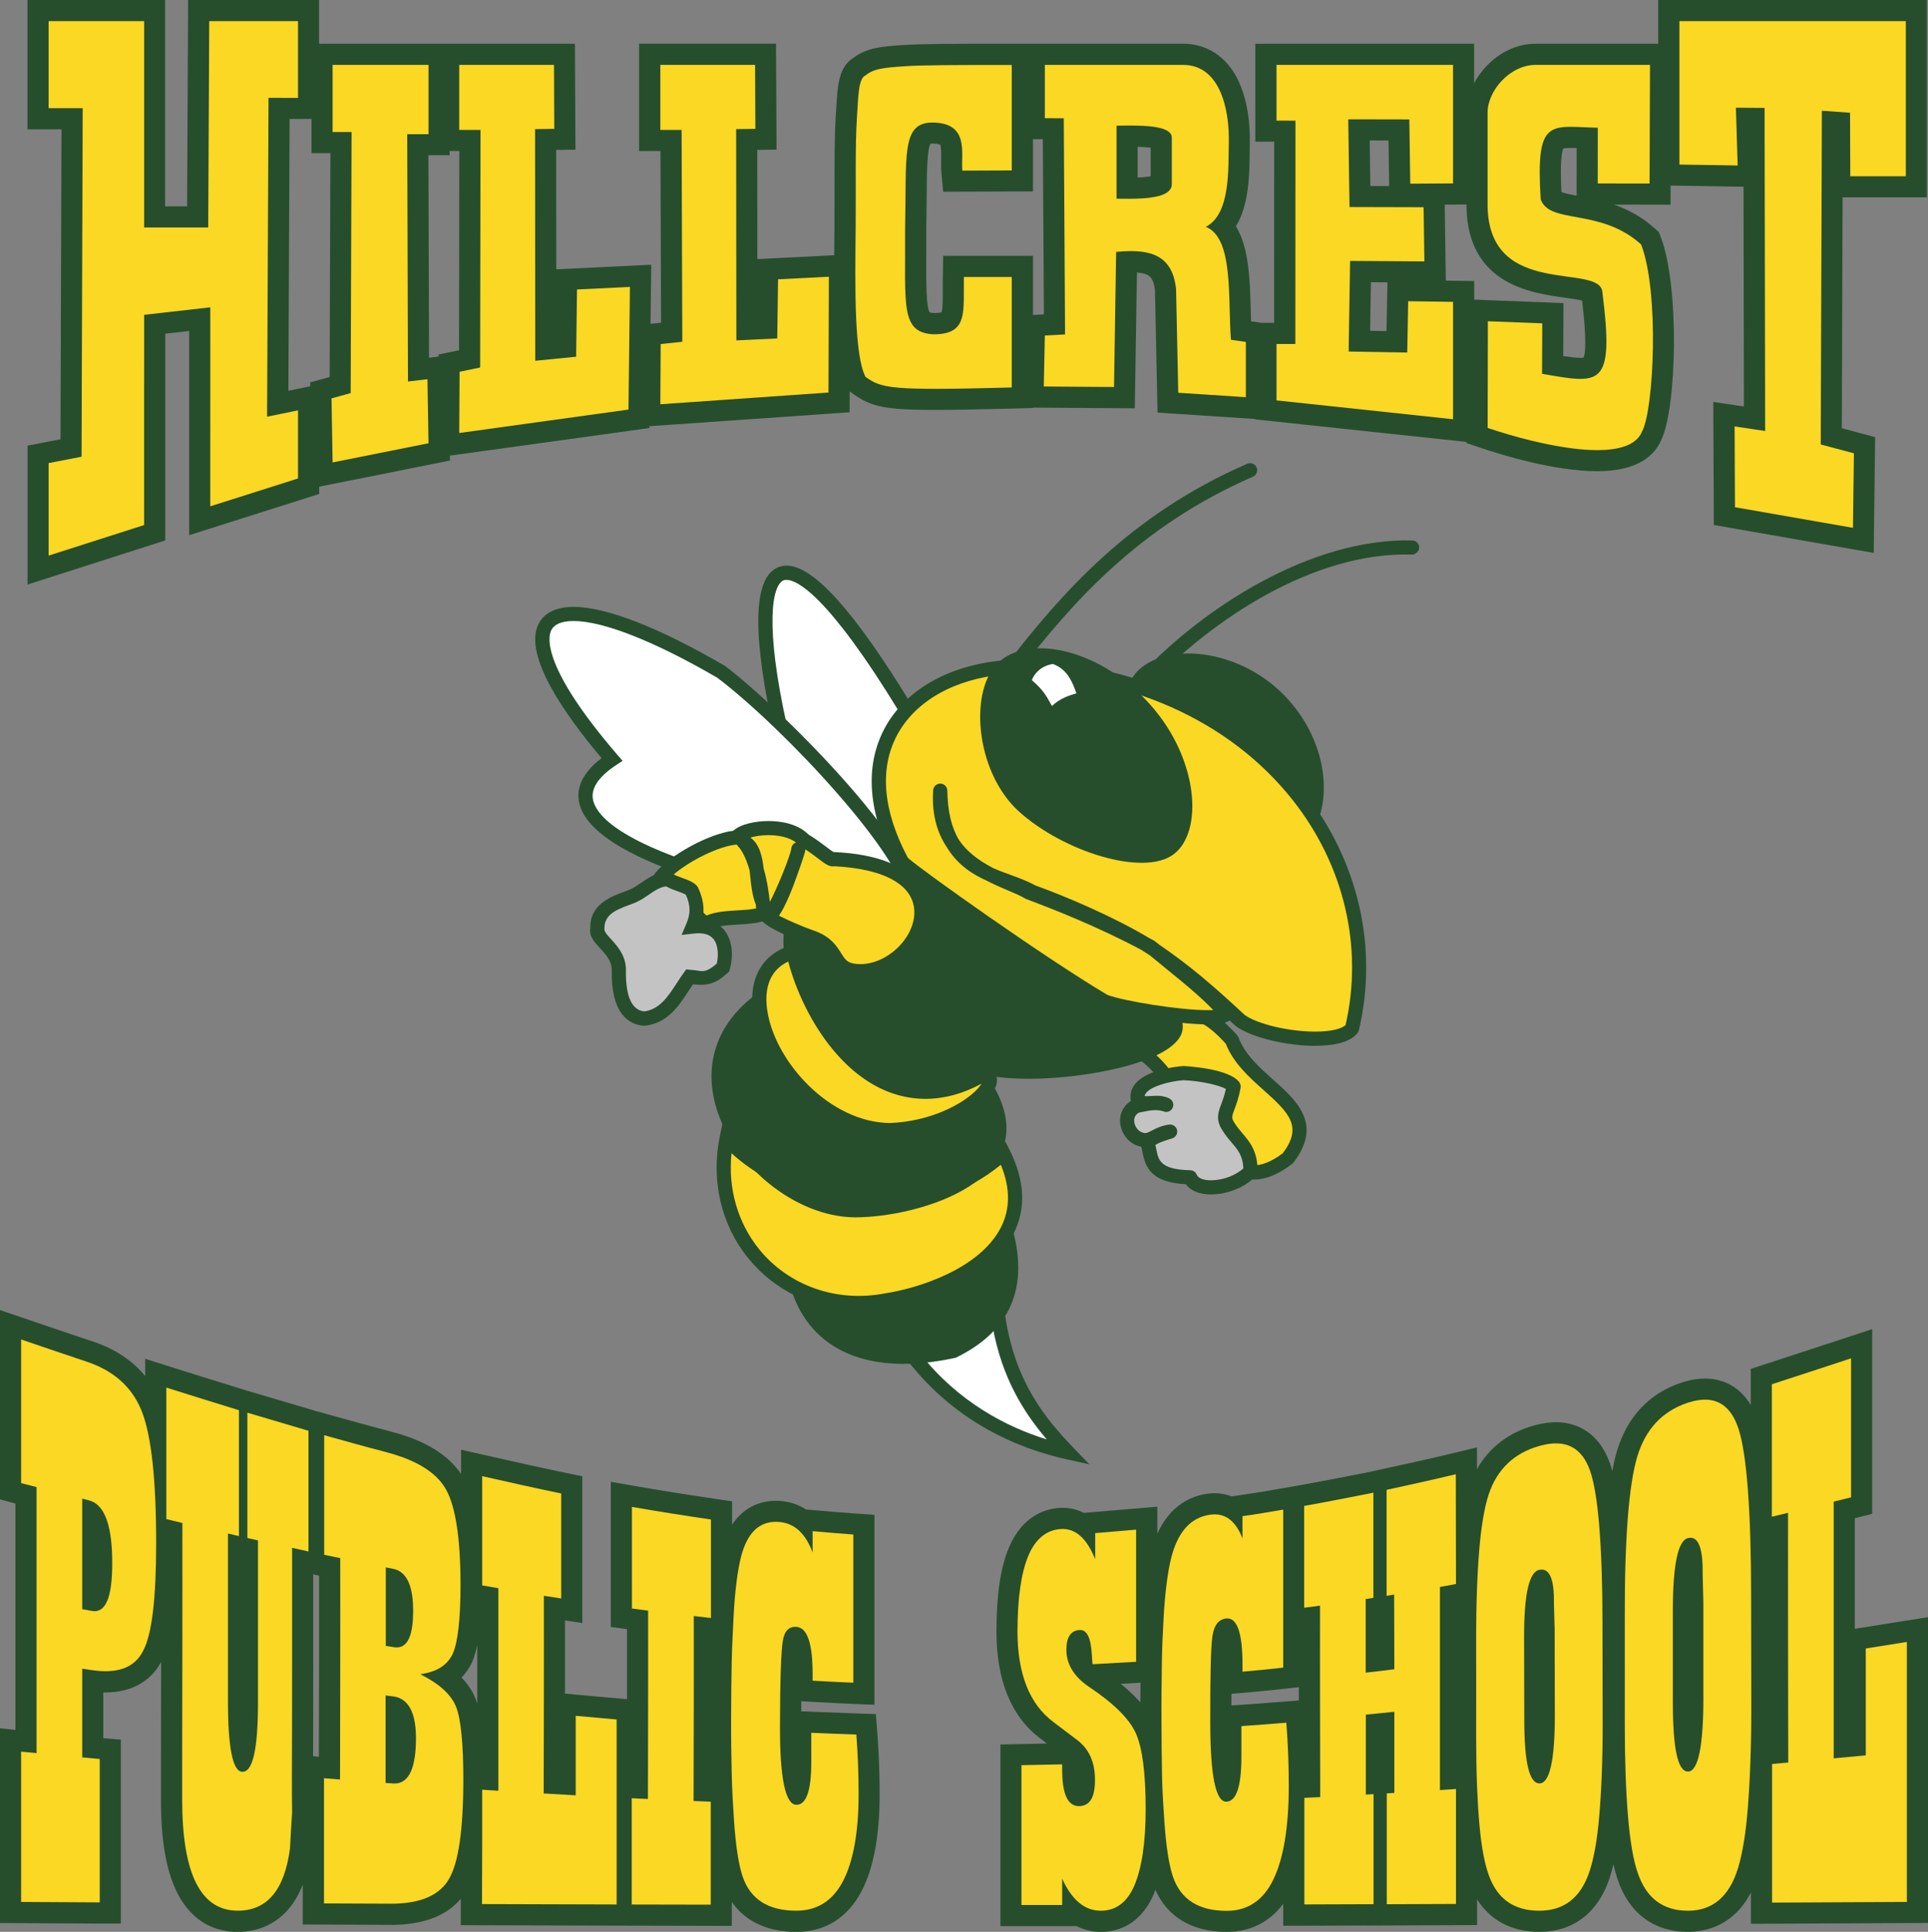 <?xml version="1.0" encoding="UTF-8"?>
<svg id="Layer_1" data-name="Layer 1" xmlns="http://www.w3.org/2000/svg" version="1.1" viewBox="0 0 492.89 493.84">
  <rect x="0" y="0" width="492.89" height="493.84" fill="#808080" stroke="none"/>
  <defs>
    <style>
      .cls-1, .cls-2, .cls-3, .cls-4, .cls-5, .cls-6, .cls-7 {
        stroke-width: 0px;
      }

      .cls-1, .cls-3, .cls-5, .cls-6 {
        fill-rule: evenodd;
      }

      .cls-1, .cls-4 {
        fill: #fff;
      }

      .cls-2, .cls-3 {
        fill: #fad823;
      }

      .cls-5 {
        fill: #c4c3c3;
      }

      .cls-6, .cls-7 {
        fill: #264e2d;
      }
    </style>
  </defs>
  <path class="cls-4" d="M253.36,338.22c-2.89,1.12-6.36,2.28-9.42,3.3-3.17,1.06-6.45,2.15-9.24,3.23l-1.59.61,1.06,1.34c8.44,10.72,19.57,18.27,33.07,22.45l4.15,1.28-2.82-3.31c-7.34-8.6-11.5-17.23-13.5-27.97l-.28-1.5-1.42.55Z"/>
  <g>
    <path class="cls-6" d="M486.65,414.38c-3.58.56-7.06,1.12-10.54,1.68l-1.93.31v-28.28s4.44-1.11,4.44-1.11v-47.22l-7.09,2.34c-6.45,2.13-12.9,4.23-19.35,6.33l-4.6,1.5v9.21c-3.5-5.75-8.6-6.75-11.67-6.75-1.76,0-3.64.31-5.59.91l-.41.12c-8.18,2.67-13.89,8.69-16.52,17.44-.45,1.5-.85,3.24-1.21,5.2-.18-.67-.37-1.32-.57-1.9-3.25-9.22-10.05-10.6-13.82-10.6-1.66,0-3.45.25-5.34.76l-.35.09c-6.46,1.82-11.39,5.63-14.52,11.14v-5.55l-6.66,1.6c-6,1.44-11.97,2.75-17.58,3.96l-3.39.74c-5.84,1.15-11.16,2.19-16.48,3.16h0s-6.34,1.11-6.34,1.11c-4.09.72-7.25,1.23-10.22,1.65l-2.08.29c-1.62-.63-3.14-.8-4.3-.8-.61,0-1.23.04-1.86.13-4.22.59-9.51,2.93-12.8,10.24v-6.93l-18.78,1.59c-1.91-.98-3.79-1.3-5.42-1.3-.22,0-.45,0-.68.02-3.37.18-9.56,1.74-13.09,10.21-2.13,5.11-3.16,12.09-3.16,21.35,0,12.58,3.79,21.81,11.23,27.4.56.43,1.12.85,1.68,1.28-1.07.02-11.89.24-11.89.24v46.44h19.47c2.2,1.11,4.37,1.47,6.22,1.47,6.04,0,10.86-3.45,13.54-9.72.14-.33.26-.69.39-1.03,3.05,6.95,9.45,10.75,18.22,10.75,6.02,0,10.95-2.48,14.46-7.2v5.62h5.41c3.03-.02,15.65-.06,15.65-.06v.02s20.17-.08,23.12-.1l5.38-.03v-6.56c3.4,5.39,8.91,8.3,15.91,8.3h.04c8.57-.02,14.91-4.83,17.85-13.55.38-1.13.73-2.39,1.05-3.74.32,1.41.67,2.7,1.05,3.83,2.89,8.68,9.29,13.46,18,13.46h.07c4.32-.02,11.61-1.47,16.03-10.08v8.02l17.22-.08c7.55-.03,15.11-.07,22.69-.11l5.37-.03v-78.16l-6.24.99ZM286.51,430.44c1.42-.08,2.85-.16,4.28-.25l.78-.05c-.02,1.64-.03,3.32-.04,5.04-1.39-1.57-3.05-3.15-5.01-4.74ZM325.63,435.18c-2.89.23-5.76.45-8.63.64l-2.2.15c0-1.04,0-2.03.01-2.98l3.29-.28c3.19-.27,6.54-.6,10.54-1.04l3.41-.38c0,1.13,0,2.26,0,3.4l-6.43.5Z"/>
    <path class="cls-6" d="M223.94,438.17l-4.84-.16c-4.22-.14-7.96-.28-11.46-.43l-2.82-.13c0-.9.01-1.76.02-2.57l2.59.15c4.24.24,7.48.4,10.5.53l5.62.23v-48.55l-5.03-.35c-3.64-.25-7.25-.57-10.31-.84l-2.15-.19c-2.05-1.33-4.16-1.91-5.97-2.11-.6-.07-1.2-.1-1.78-.1-2.99,0-7.72.94-11.16,6.1v-5.97l-4.61-.68c-7.49-1.1-14.05-2.15-20.06-3.2l-6.33-1.11v37.11l4.15.56v3.3c0,4.86,0,9.73,0,14.59l-2.2-.18c-2.19-.18-4.35-.38-6.52-.58-1.31-.12-2.61-.24-3.92-.36l-3.22-.29c.01-5.52,0-11.04,0-16.57v-2.15s4.43.67,4.43.67v-37.51l-4.31-.89c-6.74-1.39-13.63-2.94-20.1-4.41l-6.59-1.49v6.19c-2.85-4.18-7.53-7.43-13.97-9.64-1.26-.44-2.58-.83-3.9-1.17-4.03-1.05-8.16-2.2-12.15-3.3l-7.04-1.95-1.01-.3c-5-1.47-10-2.94-15-4.43l-1.53-.46-.6-.18c-5.73-1.77-12.22-3.77-18.52-5.77l-7.03-2.23v4.41c-2.6-3.16-5.95-5.69-10.06-7.54-1.05-.47-2.15-.9-3.38-1.31-4.32-1.43-8.64-2.9-12.93-4.36l-10.76-3.66v48.39l3.95,1.07v57.86l-3.95-.4v49.77l24.85.14h6.05v-47.01l-4.49-.38v-11.69c.19,0,.57,0,.57,0,6.52,0,11.54-2.77,14.22-7.81-.02,8.39-.04,16.79-.04,25.2v10.02c0,10.43,1.35,18.2,4.12,23.73,4.17,8.32,10.73,10.07,15.5,10.07s12.63-1.78,16.63-12.11v10.21l5.37.03c5.64.03,11.29.06,16.9.07h.51c.76,0,1.51-.02,2.26-.07,6.91-.42,12.06-2.66,15.36-6.61,0,.46,0,.92,0,1.38v5.38l5.38.02c10.97.04,21.93.07,32.9.09h0s31,.07,31,.07v-6.13c3.44,4.98,9.12,7.67,16.49,7.67s13.06-3.57,16.63-10.31c3.1-5.86,4.68-14.22,4.68-24.86,0-5.21-.2-10.48-.59-15.67l-.37-4.83ZM81.57,426.58c-.02,7.49-.04,14.99-.05,22.48l-1.48-.11c.03-8.07.03-16.2.03-24.11v-22.4l1.5.35v4.95c0,6.29.01,12.57,0,18.84ZM121.57,434.22c-.79-1.94-1.97-3.73-3.58-5.39,1.26-1.28,2.11-2.66,2.7-3.93.53-1.21.97-2.67,1.32-4.41v14.96c-.15-.47-.3-.88-.44-1.23Z"/>
    <path class="cls-6" d="M264.06,104.3v-.1l26.05.18.55-34.72c.35.03.68.07.98.12,1.91.31,3.2.8,3.63,4.46.18,8.76.37,17.52.55,26.28l.1,4.95,25.01,1.64v.1l53.95,5.75v.29s3.68,1.24,3.68,1.24c5.3,1.79,18.81,5.96,29.75,5.96h0c10.62,0,14.75-4.21,16.33-7.86,4.08-8.18,4.75-39.56-.09-52.06l-.46-1.19-.95-.86c-3.44-3.11-7.06-4.97-10.5-6.17l14.43.02.02-4.89,18.64.29.1,56.18-7.83-1.16.14,31.45,40.87,7.14.37-29.6-8.52-2.27.2-59.02h21.54V0h-68.68v11.19h-31.55c-4.46.05-8.82,2.04-12.26,5.61-1.33,1.38-2.42,2.89-3.26,4.48v-10.09h-55.93v25.02h4.83s-.02,46.32-.02,46.32h-3.17l-2.73-.39c-.03-.92-.05-1.86-.08-2.83-.2-7.64-.42-16.01-3.79-21.46,3.39-5.52,3.47-13.38,3.52-19.11,0-.76.01-1.49.03-2.15.1-4.25-.32-14.79-6.34-20.95-2.85-2.92-6.57-4.46-10.75-4.46h-43.79c-14.78,0-22.92,0-27.97.35-5.19.36-8.99.62-12.53,3.29-3.72,2.32-3.99,6.97-4.34,12.79-.04.68-.08,1.38-.13,2.11-.33,4.99-.32,11.36-.31,18.1,0,3.28,0,6.7-.02,10.2l-.02,2.3c-.02,1.6-.03,3.25-.04,4.92l-19.65,1-.03-27.92,4.93-.07-.13-27.07h-35v27.42h5.46l.15,43.9-2.69.28.18-15.11-24.28,1.18-.03-30.52,4.93-.07-.13-27.07h-65.41V0h-33.48l-.26,52.75h-5.61V0H7.03v33.06h8.69l-.25,79.23-8.43,1.63v35.51l35.21-11.28v-52.85s6.11-.69,6.11-.69v52.2s33.24-10.54,33.24-10.54v-1.86l33.43-6.68-.02-1.25,51.01-7.06v-.47s51.18-3.56,51.18-3.56l.02-5.32.93.66c2.99,2.13,5.56,3.3,11.28,3.77,2.41.2,5.5.29,9.73.29h0c4.53,0,10.59-.11,19.66-.35l5.26-.14ZM354.46,84.63l-4.19-.07.2-12.42,4.23.03-.24,12.46ZM399.65,37.95c.27-.06.83-.13,1.93-.13.46,0,.95.01,1.49.03,0,3.07-.01,12.17-.01,12.17-1.44-.27-3.04-.59-3.88-.93-.41-7.83.12-10.34.47-11.14ZM374.9,52.26v.7c.41,19.74,16.5,21.95,25.15,23.14,1.43.2,3.26.45,4.41.73,1.21,10.11.83,13.48.4,14.59-.17.03-.45.05-.85.05-1.12,0-2.62-.19-4.37-.46.01-2.76.06-13.53.06-13.53l-22.82-.89v-4.75l-7.26-.1-.28-19.43,5.57-.04ZM354.97,35.92l.17,11.63h-4.82s-.16-11.64-.16-11.64h4.81ZM290.84,37.52c.48.01.94.03,1.36.06.82.05,1.47.11,1.97.19v7.28c-.49.09-1.17.19-2.07.26-.39.03-.81.05-1.26.07v-7.85ZM84.27,96.37l-4.98,1.38.02.99-5.59,1.15.31-69.47h5.6v8.73h4.84s-.2,57.22-.2,57.22ZM117.35,89.54l-5.24,1.08v.54s-2.43.28-2.43.28l-.16-51.76h5.42v-1.09h2.48l-.07,50.94ZM241.02,70.71c-.02,1.16-.01,2.27,0,3.33,0,2.05.02,4.8-.31,5.79-.26.08-.83.19-1.92.2-.67-.04-1.01-.14-1.14-.19-.91-1.45-.87-8.04-.85-13.86.01-2.32.02-4.87,0-7.68.06-2.93.08-5.61.1-8.05.04-5.55.08-11.81.95-13.52.1-.01.25-.03.45-.03,1.32,0,1.9.22,2.06.29.31.64.27,2.69.25,3.81-.02,1.08-.04,2.19.06,3.29l.45,4.92,22.96-.08v-13.35l2.52.02.27,44.77-2.79.15v-15.13h-22.96l-.08,5.31Z"/>
  </g>
  <g>
    <path class="cls-7" d="M259.05,172.35c-.39,0-.78-.12-1.11-.38-.79-.61-.93-1.75-.32-2.54,13.8-17.72,31.05-37.73,61.24-50.89.92-.39,1.98.02,2.38.94.4.92-.02,1.98-.94,2.38-29.41,12.82-46.3,32.43-59.83,49.79-.36.46-.89.7-1.43.7Z"/>
    <g>
      <path class="cls-1" d="M231.65,181.38c15.72,11.9,35.47,54.38,32.5,66.27-44.19-2.91-89.51-34.24-62.45-52.25-13.17-50.98-5.53-72.22,29.95-14.02Z"/>
      <path class="cls-7" d="M265.54,249.56l-1.51-.1c-32.91-2.17-67.11-19.99-71.75-37.39-1.25-4.68-.92-11.42,7.36-17.44-3.84-15.12-8.98-40.19-3.15-47.72,1.18-1.52,2.77-2.32,4.6-2.32,6.88,0,17.33,11.63,31.94,35.56,15.36,11.95,36.16,54.82,32.88,67.94l-.37,1.47ZM201.08,148.22c-.71,0-1.24.28-1.73.92-2.8,3.62-3.19,17.55,4.11,45.82l.32,1.24-1.07.72c-6.04,4.02-8.38,8.81-6.93,14.23,4.14,15.52,36.33,32.07,66.84,34.59.99-12.91-17.28-51.71-32.06-62.9l-.45-.5c-18.76-30.78-26.55-34.1-29.02-34.1Z"/>
    </g>
    <g>
      <path class="cls-1" d="M184.49,171.82c15.72,11.89,52.04,49.28,49.07,61.17-44.19-2.91-104.17-20.86-77.11-38.87-32.92-38.23-18.26-49.28,28.04-22.3Z"/>
      <path class="cls-7" d="M234.95,234.9l-1.51-.1c-33.07-2.18-81.09-13.51-85.26-29.14-1.11-4.18.78-8.16,5.61-11.86-9.7-11.5-19.83-26.2-16.21-34.09.96-2.09,3.3-4.57,9.02-4.57,8.4,0,21.81,5.23,38.79,15.12,13.89,10.5,53.36,49.38,49.91,63.18l-.37,1.47ZM146.61,158.75c-3.05,0-4.98.83-5.73,2.46-.85,1.84-2.12,9.58,16.94,31.73l1.34,1.55-1.71,1.13c-4.62,3.08-6.56,6.14-5.78,9.1,3.22,12.07,44.63,23.71,80.26,26.34-.48-11.84-31.8-45.13-48.54-57.8-16.02-9.31-29.15-14.51-36.79-14.51Z"/>
    </g>
    <path class="cls-7" d="M278.51,374.33l-5.84-1.29c-12.08-2.67-29.15-9.48-41.85-26.82l-1.34-1.83,2.08-.9c3.26-1.42,7.52-2.83,11.63-4.2,4.03-1.34,8.2-2.73,11.31-4.08l2.15-.93.36,2.32c2.58,16.85,10.31,26.09,17.35,33.43l4.14,4.31ZM235.15,345.93c9.88,12.55,22.23,18.86,32.45,22.03-6.03-7.07-11.4-15.76-13.78-28.56-2.87,1.12-6.22,2.23-9.48,3.32-3.17,1.06-6.42,2.14-9.19,3.21Z"/>
    <g>
      <path class="cls-3" d="M314.94,265.84c4.63,12.55,24.75,16.58,14.31,30.22-18.42,14.25-23.74-17.17-36.49-26.31,2.34-2.82,5.1-10.1,10.44-10.83,4.76-.65,9.75,4.73,11.73,6.92Z"/>
      <path class="cls-7" d="M320.46,301.52c-7.92,0-13.06-8.38-18.02-16.49-3.29-5.37-6.69-10.92-10.72-13.81l-1.58-1.13,1.24-1.49c.57-.68,1.15-1.65,1.8-2.71,2.1-3.41,4.98-8.09,9.78-8.76,5.24-.7,10.17,4.01,13.32,7.5l.36.59c1.59,4.31,5.3,7.62,8.89,10.82,5.94,5.3,12.68,11.3,5.16,21.13l-.33.33c-3.5,2.71-6.75,4.03-9.91,4.03ZM295.25,269.41c3.95,3.42,7.16,8.65,10.28,13.74,4.65,7.59,9.04,14.76,14.93,14.76,2.25,0,4.77-1.05,7.5-3.13,5.03-6.72,1.79-10.14-4.84-16.04-3.66-3.26-7.79-6.94-9.75-11.93-1.7-1.88-6.14-6.61-9.91-6.09-3.1.43-5.37,4.11-7.19,7.07-.35.57-.69,1.12-1.02,1.62Z"/>
    </g>
    <path class="cls-6" d="M258.41,312.65c5.21,16.78-.53,27.83-14.02,34.41-22.09,4.89-36.96-1.7-42.06-17.2,18.91-5.73,37.17-11.47,56.08-17.2Z"/>
    <g>
      <path class="cls-6" d="M300.43,259.42c8.44,10.98-29.71,17.99-47.43,14.81-42.74,22.74-79.42-58.7-23.56-52.3,11.16-1.23,53.37,36.45,70.99,37.49Z"/>
      <path class="cls-7" d="M237.65,279.03c-14.91,0-26.36-10.62-32.1-20.56-5.86-10.15-6.91-20.93-2.75-28.15,2.51-4.34,8.13-9.52,20.65-9.52,1.91,0,3.95.12,6.06.36.03-.02.25-.04.47-.04,5.79,0,17.33,7.68,30.7,16.57,14.39,9.57,30.71,20.42,39.77,20.95l.36.02.21.28c1.85,2.4,1.48,4.45.84,5.74-3.57,7.23-24.83,11.09-38.8,11.09-3.77,0-7.12-.25-9.96-.73-5.05,2.64-10.25,3.98-15.47,3.99h0ZM223.46,222.35c-9.32,0-16,3.02-19.3,8.75-3.89,6.73-2.84,16.92,2.75,26.58,5.53,9.57,16.5,19.79,30.75,19.79h0c5.04,0,10.08-1.32,14.98-3.93l.24-.13.26.05c2.8.5,6.15.76,9.94.76,15.31,0,34.44-4.2,37.4-10.22.61-1.24.45-2.49-.47-3.83-9.53-.8-25.1-11.16-40.18-21.18-12.61-8.38-24.52-16.31-29.84-16.31-.16,0-.32,0-.48.02-2.23-.24-4.21-.36-6.06-.36Z"/>
    </g>
    <g>
      <path class="cls-3" d="M256.5,294.81c12.21,24.43-15.82,35.47-29.95,37.59-25.06,4.89-45.88-16.36-40.78-41.42,13.85,15.48,48.37,24.07,70.73,3.82Z"/>
      <path class="cls-7" d="M219.36,334.91c-10.95,0-21.16-4.8-28-13.18-6.97-8.53-9.65-19.87-7.36-31.12l.72-3.53,2.4,2.69c8.08,9.03,23.12,15.1,37.42,15.1h0c8.28,0,20.33-1.98,30.74-11.41l1.77-1.6,1.06,2.13c3.94,7.88,4.25,15.12.92,21.53-6.15,11.84-23.15,17.3-32.22,18.66-2.43.48-4.97.73-7.46.73ZM187.01,294.81c-.94,9,1.59,17.83,7.15,24.64,7.56,9.25,19.77,13.56,32.05,11.18,8.48-1.28,24.15-6.22,29.62-16.77,2.47-4.76,2.48-10.17.03-16.11-8.63,7.04-19.4,10.74-31.31,10.74h0c-14.1,0-28.39-5.29-37.53-13.68Z"/>
    </g>
    <path class="cls-6" d="M253.63,276.99c14.75,24.46-18.6,34.19-35.04,34.2-25.54-.2-52.54-36.63-25.35-56.99,10.49,17.92,34.45,38.19,60.39,22.79Z"/>
    <g>
      <path class="cls-3" d="M251.6,274.57c5.83,1.52-6.37,13.67-24.09,14.32-25.53-.2-45.53-39.18-24.71-45.52,4.12,19.2,22.86,46.6,48.8,31.2Z"/>
      <path class="cls-7" d="M227.53,290.7h-.04c-17.09-.14-32.82-17.32-34.95-32.01-1.24-8.58,2.3-14.8,9.72-17.06l1.89-.57.41,1.92c3.06,14.24,15.03,34.28,32.06,34.28h0c4.56,0,9.29-1.43,14.05-4.26l.65-.38.73.19c1.93.5,3.01,1.95,2.81,3.79-.56,5.17-12.54,13.55-27.28,14.08h-.04ZM201.51,245.79c-5.49,2.6-6,8.06-5.38,12.38,1.92,13.26,16.03,28.76,31.35,28.91,10.25-.38,18.82-4.81,22.45-8.76.47-.51.78-.94.98-1.28-4.8,2.57-9.6,3.86-14.29,3.86h0c-19.19,0-31.35-20.72-35.11-35.1Z"/>
    </g>
    <g>
      <path class="cls-3" d="M213.17,219.61c36.96,1.7,20.59,31.24,4.66,28.47-5.19-1.04-3.34-6.06-10.34-8.47-5.2-1.8-14.86-6.36-10.56-5.54.87.17,7.08-14.4,7.17-17.02-.37,2.87-6.41,17.37-7.37,16.39-4.98-5.05-1.28-15.72-6.76-18.37,4.27,4.39,5.54,18.32,5.06,18.51-3.54,1.42-10.6.42-14.11,2.32-3.7-.11-4.2-7.77-12.08-11.52,3.71-4.58,13.88-9.96,19.5-10.3,1.73-2.65,12.84-3.98,17.18.64,4.46,2.68,6.71,5.29,7.65,4.88Z"/>
      <path class="cls-7" d="M219.96,250.08c-.81,0-1.62-.07-2.44-.21-3.29-.66-4.5-2.6-5.57-4.31-1.02-1.63-1.99-3.18-5.05-4.23-4.67-1.61-9.97-3.76-11.99-5.78-1.77.52-3.91.65-6.16.79-2.66.16-5.41.32-6.96,1.16-.28.16-.55.25-.91.22-2.61-.07-4-2.23-5.48-4.5-1.54-2.38-3.46-5.35-7.33-7.19-.5-.24-.86-.69-.99-1.23-.12-.54,0-1.11.36-1.54,3.85-4.75,13.84-10.14,20.03-10.9,1.86-1.71,5.69-2.48,8.99-2.48,2.56,0,7.24.45,10.21,3.43,1.97,1.2,3.53,2.39,4.68,3.26.61.47,1.35,1.03,1.73,1.24.06-.01.12,0,.19,0,22.69,1.04,24.2,12.29,24.12,15.72-.19,8.51-8.66,16.56-17.42,16.56h0ZM199.14,234.08c2.24,1.13,5.96,2.79,8.95,3.82,4.26,1.47,5.81,3.94,6.93,5.74.94,1.5,1.46,2.33,3.16,2.67.56.1,1.17.15,1.77.15h0c6.81,0,13.64-6.45,13.8-13.02.16-6.98-7.29-11.35-20.46-12-.13.02-.25.04-.33.04-1.16,0-2.16-.76-3.81-2.02-.89-.68-1.95-1.48-3.23-2.33,0,0,0,.02-.04.17h.03c-.04.31-.84,2.95-2,6.11-1.31,3.75-3.09,8.23-4.77,10.68ZM171.77,223.96c3.4,2.22,5.25,5.1,6.67,7.29.85,1.31,1.59,2.46,2.24,2.77,2.2-.96,5.07-1.13,7.85-1.3,1.7-.1,3.45-.21,4.77-.5-.01-.26-.04-.58-.07-.97-.92-2.3-1.19-4.83-1.44-7.28l-.17-1.54c-1.03-3.55-2.17-5.3-2.94-6.09-.13-.13-.24-.28-.32-.44-4.51.32-12.44,4.28-16.6,8.05ZM196.79,230.35s.04.09.06.13c1.87-3.53,5.2-11.66,5.46-13.65.09-.7.57-1.26,1.19-1.48-1.58-1.19-4.09-1.86-7.05-1.86-1.85,0-3.44.27-4.6.61,2.44,1.83,3.03,5,3.37,7.91.97,3.35,1.4,6.77,1.56,8.33Z"/>
    </g>
    <g>
      <path class="cls-5" d="M302.6,274.32c4.32.19,11.36,1.39,12.75,3.43-1,5.93-3.31,6.97-1.44,10.05,2.5,4.12,5.73,5.18,5.79,11.59-4.2,4.6-13.86,5.71-15.44,1.57-11.39-.29-9.67-5.63-11.02-9.19,2.55-1.5,3.22-1.66,5.91-2.52-4.02.51-4.98,3.21-8.13,1.77-2.88-1.24-4.46-6.19-.57-8.3,2.71-.54,4.98-1.3,7.69-.3-2.39-1.29-4.79.38-7.17-.91-1.6-5.24,7.98-6.89,11.62-7.19Z"/>
      <path class="cls-7" d="M309.61,305.34c-2.96,0-5.23-.93-6.43-2.61-8.89-.49-10.36-4.25-11.15-8.39-.08-.4-.15-.8-.24-1.18-.49-.09-.99-.26-1.51-.49-2.18-.93-3.81-3.38-3.93-5.93-.1-2.19.89-4.09,2.75-5.31-.27-1.41,0-2.76.8-3.94,2.63-3.88,10.28-4.79,12.56-4.98.35,0,11.89.55,14.4,4.2.26.39.37.86.29,1.32-.42,2.48-1.06,4.19-1.53,5.44-.7,1.89-.82,2.28-.15,3.38.68,1.12,1.44,2.02,2.18,2.89,1.88,2.21,3.82,4.49,3.87,9.62,0,.46-.17.9-.48,1.24-2.98,3.27-7.89,4.73-11.43,4.73ZM295.38,292.64c.07.34.14.67.2,1.02.57,2.96,1.01,5.3,8.73,5.49.73.02,1.38.48,1.65,1.16.33.87,1.73,1.41,3.65,1.41,2.99,0,6.27-1.23,8.26-3.06-.18-3.28-1.38-4.68-2.99-6.57-.8-.93-1.69-2-2.52-3.36-1.6-2.64-.92-4.44-.14-6.52.37-.99.82-2.19,1.17-3.83-1.57-.94-6.26-2.05-10.87-2.25-3.75.32-8.41,1.6-9.63,3.4-.14.21-.23.42-.27.65.5.07,1.18.03,1.79-.02,1.69-.14,3.29-.04,4.59.67.83.45,1.18,1.47.79,2.34-.39.87-1.38,1.3-2.27.96-1.66-.6-3.38-.33-5.54.13l-.87.18c-.81.51-1.2,1.23-1.16,2.14.05,1.16.84,2.38,1.79,2.79,1.11.51,1.46.29,2.77-.39,1.08-.56,2.42-1.25,4.41-1.51.95-.07,1.8.49,1.99,1.4.21.92-.32,1.83-1.21,2.12l-.63.2c-1.66.52-2.4.76-3.7,1.46Z"/>
    </g>
    <g>
      <path class="cls-5" d="M176.84,227.64c1.51,3.29,1.68,5.93.29,9.22,9.04-1.01,8.7,7.37,7.7,10.52-3.58,3.18-4.97,2.65-8.54,2.34-3.05,4.21-5.44,9.96-11.55,10.67-4.3-.32-6.66-4.2-6.53-12.34.08-5.37-6.01-7.91-5.5-10.37-.18-6.15,5.97-7.29,9.06-8.63,3.02-1.31,5.97-4.66,9.07-4.26,2,1.31,4.65,1.54,6,2.85Z"/>
      <path class="cls-7" d="M164.77,262.21h-.18c-3.84-.3-8.38-3-8.2-14.19.04-2.36-1.54-4.06-3.07-5.72-1.38-1.49-2.8-3.03-2.4-4.99-.23-6.09,5.3-8.13,8.6-9.34.55-.2,1.06-.39,1.51-.58.91-.4,1.86-1.04,2.87-1.72,2.18-1.48,4.53-3.04,7.15-2.67l.76.28c.74.48,1.68.82,2.59,1.14,1.31.47,2.67.94,3.68,1.93l.38.54c1.34,2.92,1.71,5.47,1.13,8.12,3.13.28,4.87,1.78,5.81,3.06,2.34,3.2,1.81,7.7,1.12,9.86l-.15.48-.37.33c-3.19,2.84-5.13,3.25-8.86,2.89-.36.53-.72,1.08-1.07,1.63-2.52,3.87-5.37,8.26-11.15,8.94l-.17.02ZM170.31,226.59c-1.47.1-2.94,1.1-4.37,2.07-1.1.75-2.24,1.52-3.45,2.04-.5.22-1.09.43-1.71.66-3.74,1.37-6.38,2.63-6.27,6.25.04.67.91,1.6,1.48,2.22,1.72,1.87,4.09,4.42,4.03,8.23-.11,6.61,1.47,10.14,4.68,10.49,3.98-.56,6.1-3.83,8.35-7.29.58-.9,1.16-1.79,1.77-2.62l.6-.83,2.06.19c1.91.19,2.69.94,5.75-1.65.41-1.67.52-4.46-.72-6.16-.97-1.31-2.65-1.84-5.18-1.54l-3.08.35,1.21-2.85c1.11-2.61,1.09-4.65-.1-7.39-.49-.35-1.3-.63-2.14-.93-.92-.32-1.93-.68-2.9-1.24Z"/>
    </g>
    <path class="cls-6" d="M291.52,170.9c7.9-6.84,26.43-4.81,37.9,8.02,11.47,12.84,11.3,30.1,3.41,36.93-7.89,6.84-20.76,1.1-32.23-11.74-11.46-12.83-16.98-26.38-9.08-33.22Z"/>
    <g>
      <path class="cls-3" d="M256.72,170.61c61.17-.82,99.84,46.08,88.91,92.33-3.59,4.73-22.38,2.42-28.65-2.11-8.82-8.19-14.59-13.09-23.19-18.87-8.78-5.46-21.36-10.87-30.09-14.05-7.95-4.51-23.01-4.17-23.33-25.77-1.31,19.58,17.24,22.56,22.48,25.96,9.53,3.58,20.57,8.11,31.4,14.03,7,5.92,13.43,10.49,19.25,17.01-1.35,2.57-24.96-.77-31.33-3.23-16.12-9.59-48.98-32.87-51.54-35.49-15.57-28.85,1.57-47.63,26.1-49.81Z"/>
      <path class="cls-7" d="M336.23,267.35c-6.45,0-15.76-1.77-20.32-5.06-.53-.5-1.05-.98-1.57-1.45-.98.73-2.69,1.02-5.56,1.02-7.57,0-22.1-2.28-27.27-4.28-16.61-9.85-49.42-33.09-52.18-35.9-.12-.12-.22-.26-.3-.41-9.01-16.69-6.53-28.31-2.87-35.11,5.26-9.79,16.35-16.11,30.41-17.36l1.74-.02c30.8,0,58.13,12.21,74.98,33.5,13.96,17.65,19.11,39.91,14.11,61.06-.06.25-.17.48-.32.68-2.08,2.74-7.04,3.32-10.84,3.32ZM240.36,200.31h.05c.97.03,1.75.81,1.77,1.78.08,5.25,1.04,9.36,2.94,12.57,1.87,2.79,4.67,5.11,8.74,7.23,1.47.66,3.06,1.24,4.59,1.8,2.22.81,4.31,1.58,6.15,2.62,8.06,2.91,20.13,8.06,29.02,13.39l1.51.81,1.18.94c8,5.47,13.67,10.37,21.92,18.02,3.23,2.31,11.22,4.24,18.02,4.24,4.4,0,6.83-.82,7.74-1.66,4.57-19.94-.35-40.89-13.52-57.54-16.15-20.42-42.45-32.12-72.14-32.12h-1.56c-12.69,1.14-22.73,6.78-27.4,15.47-4.62,8.58-3.67,19.44,2.73,31.43,3.37,3.06,34.75,25.37,51.01,35.04,4.04,1.53,18.19,3.9,25.69,3.9.54,0,.99-.01,1.38-.03-3.63-3.72-7.52-6.88-11.6-10.2-1.5-1.22-3.03-2.46-4.59-3.76l-2.23-1.43c-11.03-5.88-22.14-10.26-29.54-13.04-1.24-.76-2.71-1.38-4.42-2.1-1.71-.72-3.64-1.54-5.61-2.57-2.92-1.31-7.28-3.69-10.18-8.6-2.65-3.94-3.82-8.85-3.45-14.5.07-.95.86-1.69,1.81-1.69Z"/>
    </g>
    <path class="cls-6" d="M255.68,168.95c8.15-6.78,25.89-2.8,38.36,11.16,12.47,13.96,13.65,32.62,5.94,38.31s-28.07-.7-39.45-10.94c-11.38-10.25-13-31.75-4.85-38.53Z"/>
    <path class="cls-1" d="M269.16,169.73c3.83,1.4,5.03,4.77,6.02,7.5-2.09.64-4.17,1.28-6.25,3.24-1.42-2.57-2.18-4.04-5.14-6.6.55-1.52,2.19-3.63,5.36-4.13Z"/>
    <path class="cls-7" d="M293.46,174.91c-.45,0-.9-.17-1.25-.5-.73-.69-.75-1.84-.06-2.56,15.25-16.02,42.47-34.32,68.91-33.7,1,.03,1.79.86,1.76,1.86-.03,1-1.01,1.77-1.86,1.76-25.33-.82-51.45,17.09-66.18,32.57-.36.37-.83.56-1.31.56Z"/>
  </g>
  <g>
    <path class="cls-2" d="M63.25,393.16c.87.19,1.78.4,2.7.61v41.43c0,12.05-1.35,17.96-4.1,17.72-2.36-.2-3.57-6.2-3.57-18.03v-42.88c.92.21,1.84.42,2.8.66v-32.18c-6.22-1.92-12.39-3.82-18.56-5.78v33.62c1.35.32,2.7.65,4.1.99,0,10.11.02,20.24,0,30.36-.02,10.09-.05,20.21-.05,30.33v10.02c0,18.97,4.73,28.4,14.22,28.4,7.52,0,11.96-5.31,13.35-15.94.14-3.04.34-6.08.53-9.11-.05-3.14-.05-6.27-.05-9.42.05-9.7.05-19.42.05-29.13v-29.16c1.4.31,2.8.61,4.19.94v-30.86c-5.2-1.53-10.41-3.06-15.62-4.62v32.01Z"/>
    <path class="cls-2" d="M446.85,380.95c-.53-7.04-1.3-12.25-2.36-15.58-2.12-6.58-6.31-8.87-12.63-6.9l-.29.08c-6.53,2.13-10.88,6.72-13.02,13.84-1.06,3.58-1.88,8.8-2.41,15.66-.53,6.87-.8,15.35-.77,25.52.02,8.98,0,17.97,0,26.98,0,9.5.29,17.39.82,23.74.53,6.34,1.35,11.14,2.46,14.38,2.17,6.51,6.46,9.77,12.87,9.77h.05c6.19-.03,10.48-3.55,12.73-10.81,1.12-3.65,2.03-8.89,2.55-15.72.53-6.82.87-15.22.87-25.2s-.05-19.3-.05-28.94c0-10.8-.29-19.75-.82-26.82ZM435.47,433.82c0,12.46-1.3,18.82-3.81,19.03h-.1c-2.64.08-3.9-5.84-3.9-17.82v-23.2c0-11.86,1.3-18.06,3.9-18.66,2.32-.53,3.52,1.84,3.71,7.11,0,1.28,0,2.55.05,3.81.04,1.8.09,3.65.14,5.46v24.27Z"/>
    <path class="cls-2" d="M24.85,349.13c-.91-.41-1.86-.78-2.87-1.11-5.55-1.84-11.09-3.74-16.58-5.61v36.72c1.25.34,2.6.66,3.95,1.01v68.01c-1.35-.14-2.7-.25-3.95-.38v38.42l19.45.11h.65v-36.65l-.65-.06c-1.28-.13-2.55-.24-3.83-.35v-22.67c.87.14,1.74.25,2.65.39.4.06.8.1,1.18.14,5.9.59,9.84-1.17,11.79-5.2,2.22-4.2,3.28-13.36,3.28-27.49,0-16.17-1.22-27.33-3.62-33.5-2.08-5.36-5.86-9.28-11.45-11.79ZM24.85,411.79c-.41.1-.85.1-1.32.01-.58-.1-1.11-.18-1.64-.3-.29-.04-.58-.1-.87-.14v-28.26c.53.14,1.06.26,1.64.41.82.2,1.55.58,2.2,1.13,2.57,2.2,3.83,7.17,3.83,14.92s-1.29,11.64-3.83,12.23Z"/>
    <path class="cls-2" d="M107.46,427.97c4.19-.56,6.94-2.31,8.29-5.24,1.3-2.96,1.98-8.8,1.98-17.62,0-11.95-1.3-20.08-3.71-24.36-2.06-3.67-6.02-6.5-11.88-8.51-1.1-.38-2.27-.73-3.5-1.05-5.25-1.37-10.51-2.85-15.76-4.31v30.57c1.35.28,2.7.55,4.1.85,0,9.43.02,18.88,0,28.29-.02,9.43-.05,18.86-.05,28.3-1.4-.11-2.75-.23-4.1-.32v32c5.64.03,11.28.06,16.97.07.81.01,1.59-.01,2.34-.06,6.18-.38,10.41-2.44,12.6-6.19,2.46-4.1,3.68-12.47,3.71-25.1.02-9.6-.63-15.94-1.88-19.04-1.25-3.09-4.29-5.85-9.11-8.27ZM98.63,400.67c.63.13,1.25.25,1.88.37.59.11,1.13.32,1.62.61,2.34,1.38,3.49,4.77,3.49,10.14,0,5.69-1.16,8.78-3.49,9.26-.41.08-.85.1-1.33.03-.72-.11-1.45-.23-2.17-.34v-20.07ZM102.13,455.74c-.51.15-1.06.21-1.67.17-.63-.04-1.25-.1-1.88-.14v-22.36c.58.07,1.21.14,1.84.23.62.07,1.19.22,1.71.45,2.81,1.21,4.21,4.64,4.21,10.26,0,6.75-1.42,10.56-4.21,11.39Z"/>
    <path class="cls-2" d="M476.98,421.39v27.33c-2.75.25-5.5.52-8.2.76v-65.62c1.45-.35,2.94-.73,4.44-1.1v-35.53c-6.75,2.23-13.5,4.43-20.25,6.62v33.87c1.35-.32,2.75-.67,4.14-1,0,10.65-.02,21.3,0,31.92.02,10.64.05,21.26.05,31.91-1.4.11-2.79.24-4.14.37v35.44c11.47-.06,22.95-.1,34.47-.17v-66.47c-3.57.56-7.04,1.11-10.51,1.68Z"/>
    <path class="cls-2" d="M408.86,390.24c-.53-6.44-1.3-11.21-2.36-14.27-2.12-6.03-6.31-8.13-12.63-6.43l-.31.08c-6.52,1.84-10.86,6-13,12.46-1.06,3.25-1.9,8.06-2.41,14.33-.51,6.24-.8,14.04-.77,23.36.02,8.23,0,16.49,0,24.75,0,8.7.31,15.97.82,21.78.51,5.82,1.35,10.22,2.46,13.19,2.17,5.98,6.46,8.95,12.87,8.95h.02c6.21-.01,10.5-3.24,12.75-9.88,1.13-3.33,2.03-8.13,2.55-14.35.53-6.24.87-13.91.87-23.03s-.05-17.63-.05-26.44c0-9.88-.29-18.03-.82-24.5ZM393.68,455.88h-.12c-2.62.03-3.88-5.41-3.88-16.35,0-7.08-.05-14.14-.05-21.21,0-10.85,1.3-16.54,3.91-17.03h.02c2.3-.44,3.49,1.76,3.69,6.56,0,1.17,0,2.33.05,3.48.05,1.68.09,3.31.14,4.99,0,7.4.05,14.8.05,22.19,0,11.4-1.3,17.2-3.81,17.38Z"/>
    <path class="cls-2" d="M278.5,431.27c-3.9-2.61-5.88-5.81-5.88-9.54,0-3.28,1.16-4.95,3.42-5.05,1.83-.09,2.84,1.99,3.08,6.27.05.82.1,1.65.19,2.48,3.71-.21,7.42-.41,11.14-.63v-33.78c-3.52.3-6.99.59-10.46.89v6.67c-2.17-5.33-5.01-7.92-8.73-7.72-3.71.2-6.58,2.55-8.39,6.89-1.8,4.33-2.75,10.75-2.75,19.27,0,10.83,3.04,18.55,9.11,23.12,2.03,1.55,4.05,3.07,6.12,4.64,3.04,2.27,4.58,5.65,4.58,10.22s-1.35,6.64-4.05,6.7c-2.89.04-4.34-3.06-4.34-9.28v-1.4c-3.47.08-6.94.14-10.41.21v35.75h10.41v-6.74c2.5,5.5,5.78,8.2,9.88,8.2,3.81,0,6.72-2.11,8.58-6.44,1.85-4.33,2.89-10.85,2.89-19.54,0-9.32-.88-15.84-2.55-19.47-1.7-3.67-5.64-7.57-11.86-11.73Z"/>
    <path class="cls-2" d="M147.18,458.93c-2.75-.16-5.49-.3-8.19-.47,0-8.42.02-16.83.05-25.26.02-8.42,0-16.83,0-25.27,1.44.23,2.94.45,4.43.68v-26.83c-6.75-1.4-13.5-2.91-20.2-4.43v27.93c1.35.25,2.75.49,4.14.71v51.78c-1.4-.1-2.79-.18-4.14-.27v14.62c0,4.88-.05,9.74-.05,14.62,11.47.04,22.95.07,34.42.1v-47.29c-3.52-.3-6.99-.63-10.46-.94v20.33Z"/>
    <path class="cls-2" d="M368.12,405.67c1.35-.25,2.7-.49,4.1-.75,0-9.36-.05-18.7-.05-28.06-5.93,1.42-11.81,2.71-17.69,3.99v27.08c.63-.1,1.25-.2,1.93-.32,0,6.37.05,12.74.05,19.1-2.46.31-4.92.61-7.33.87v-18.82c.63-.09,1.3-.18,1.97-.3v-26.88c-5.93,1.17-11.81,2.33-17.69,3.38v26.02c1.35-.15,2.7-.34,4.05-.54,0,8.18-.03,16.35,0,24.48.02,8.16.05,16.31.05,24.48-1.35.06-2.7.13-4.05.18v27.25c5.88-.01,11.76-.04,17.69-.06v-28.13c-.67.04-1.35.07-1.97.11v-20.44c2.41-.23,4.82-.46,7.28-.73v20.74c-.67.04-1.3.07-1.93.13v28.33c5.88-.03,11.76-.04,17.69-.07v-29.39c-1.4.08-2.75.18-4.1.28v-51.95Z"/>
    <path class="cls-2" d="M317.36,441.21v7.84c0,7.57-1.26,11.4-3.81,11.52-2.75.11-4.12-6.57-4.15-20.06-.02-12.22.14-19.69.58-22.41.43-2.71,1.59-4.17,3.52-4.37,2.75-.28,4.14,3.64,4.14,11.77v1.83c3.47-.3,6.94-.65,10.41-1.03v-40.4c-3.47.61-6.94,1.19-10.41,1.68v5.68c-1.78-4.59-4.53-6.58-8.24-6.06-5.06.7-8.39,4.47-10.07,11.38-.82,3.47-1.53,8.64-1.88,15.44-.18,3.4-.38,7.25-.43,11.47-.05,4.27-.12,8.95-.09,14.03.02,5.26.05,10.05.14,14.35.09,4.31.35,8.13.58,11.49.45,6.7,1.22,11.5,2.22,14.41,1.99,5.79,6.55,8.7,13.74,8.7,5.25,0,9.27-2.59,11.86-7.89,2.61-5.31,4-13.33,4-23.96,0-5.46-.19-10.9-.63-16.24-3.86.3-7.67.61-11.47.86Z"/>
    <path class="cls-2" d="M207.4,442.97v7.54c0,7.32-1.3,10.91-3.85,10.85-2.75-.07-4.17-6.72-4.15-19.95.02-12.01.29-19.31.72-21.9.39-2.55,1.54-3.76,3.47-3.64,2.79.18,4.15,4.19,4.15,12.01v1.75c3.47.2,6.94.38,10.41.52v-37.89c-3.47-.24-6.95-.54-10.41-.85v5.45c-1.78-4.81-4.54-7.36-8.25-7.77-5.02-.56-8.39,2.37-10.07,8.95-.82,3.31-1.53,8.38-1.88,15.18-.17,3.41-.38,7.25-.48,11.53-.1,4.29-.12,9.01-.15,14.17-.02,5.31.05,10.16.15,14.52.1,4.37.35,8.26.57,11.66.45,6.78,1.22,11.66,2.22,14.59,1.99,5.85,6.56,8.74,13.74,8.74,5.25,0,9.23-2.47,11.86-7.44,2.62-4.95,4.05-12.4,4.05-22.33,0-5.13-.19-10.21-.58-15.27-3.91-.13-7.72-.27-11.52-.44Z"/>
    <path class="cls-2" d="M161.55,411.18c1.35.18,2.74.35,4.14.55,0,8.02.02,16.05,0,24.08-.02,8.01-.05,16.04-.05,24.06-1.4-.06-2.79-.13-4.14-.18v27.16c6.7.01,13.45.03,20.2.04v-26.32c-1.49-.07-2.94-.13-4.39-.18,0-7.88.02-15.76.05-23.64.02-7.88,0-15.77,0-23.64,1.44.17,2.89.31,4.39.49v-25.17c-6.75-.99-13.5-2.05-20.2-3.22v25.97Z"/>
  </g>
  <g>
    <polygon class="cls-3" points="53.23 58.15 36.85 58.15 36.85 5.4 12.43 5.4 12.43 27.66 21.14 27.66 20.85 116.75 12.43 118.38 12.43 142.03 36.84 134.22 36.85 80.48 53.76 78.56 53.75 129.43 76.19 122.31 76.19 104.9 68.28 106.52 68.65 25.01 76.19 25.03 76.19 5.4 53.49 5.4 53.23 58.15"/>
    <polygon class="cls-3" points="85.03 33.75 89.88 33.75 89.65 100.48 84.75 101.84 85.03 118.21 109.55 113.31 109.28 96.94 104.3 97.52 104.11 34.3 109.55 34.3 109.55 16.59 85.03 16.59 85.03 33.75"/>
    <polygon class="cls-3" points="147.29 91.19 136.84 92.22 136.79 33.01 141.7 32.94 141.63 16.59 117.4 16.59 117.4 33.21 122.84 33.21 122.75 93.94 117.49 95.03 117.4 110.69 160.67 104.7 161.04 73.34 147.51 74 147.29 91.19"/>
    <path class="cls-3" d="M221.18,19.32c-1.75.91-1.74,5.22-2.11,10.78-.47,7.14-.23,17.23-.32,28-.07,7.65-.2,16.32.14,23.64.3,6.46.97,11.86,2.37,14.59,2.1,1.5,3.67,2.38,8.59,2.79,4.93.41,13.23.34,28.8-.07v-28.24h-12.24c-.14,8.98,1.17,14.68-7.79,14.64-8.55-.45-7.09-7.46-7.23-27.17.41-18.35-1.04-26.93,6.9-26.95,9.65.01,7.33,7.92,7.73,12.29,4.21-.01,8.42-.03,12.63-.05v-26.96c-14.65,0-22.73,0-27.6.34-5.52.38-7.72.65-9.87,2.39Z"/>
    <path class="cls-3" d="M308.26,57.98c6.37-3.22,5.73-15,5.88-21.51.19-8.37-2.15-19.88-11.69-19.88h-35.34v13.62s4.84.03,4.84.03l.33,55.25-5.17.27-.27,13.04,17.96.13.54-34.54c2.55-.23,5-.31,7.17.05,4.28.71,7.48,3.1,8.15,9.43.18,8.84.37,17.69.56,26.53l17.28,1.13v-14.13l-3.81-.54c-.82-10.59.75-26.02-6.43-28.88ZM299.57,46.95c.1,2.58-3.33,3.45-7.06,3.73-2.57.2-5.29.11-7.07.11v-18.67c1.7,0,4.44-.09,7.07.06,3.6.21,6.96.88,7.06,2.9v11.86Z"/>
    <polygon class="cls-3" points="326.34 30.83 331.18 30.85 331.15 87.93 326.34 87.93 326.34 102.35 371.47 107.17 371.47 77.16 360 77 359.76 90.12 344.78 89.86 345.15 66.7 364.14 66.83 363.94 52.97 345 52.92 344.68 30.5 360.29 30.53 360.53 46.96 371.47 46.89 371.47 16.59 326.34 16.59 326.34 30.83"/>
    <path class="cls-3" d="M393.88,51.01c-1.33-21.18,2.4-18.62,14.59-18.36,0,4.44,0,9.81-.01,14.25,4.42,0,8.83,0,13.25.01.04-10.11.07-20.22.11-30.32h-29.37c-6.57.07-12.29,6.8-12.15,12.38v23.87c.49,23.73,28.87,14.17,29.35,21.89,3.09,24.57-.49,23.41-15.43,20.82.02-4.37.04-8.52.06-12.89-4.63-.18-9.28-.36-13.91-.54-.02,9.09-.04,18.18-.06,27.27,13.1,4.43,35.91,9.72,39.47.92,3.03-5.47,4.46-35.7-.23-47.82-10.38-9.4-23.28-5.05-25.65-11.47Z"/>
    <polygon class="cls-3" points="472.96 28.82 473.02 45.05 487.22 45.05 487.22 5.4 429.34 5.4 429.34 42.07 444.23 42.3 443.78 27.53 451.11 27.59 451.26 110.17 443.45 109.01 443.54 129.66 473.71 134.93 473.95 115.88 465.47 113.62 465.76 28.31 472.96 28.82"/>
    <polygon class="cls-3" points="198.7 86.52 188.25 87.01 188.2 33.01 193.11 32.94 193.04 16.59 168.81 16.59 168.81 33.21 174.25 33.21 174.43 87.37 168.9 87.95 168.81 103.34 211.8 100.34 211.9 70.74 198.91 71.4 198.7 86.52"/>
  </g>
</svg>